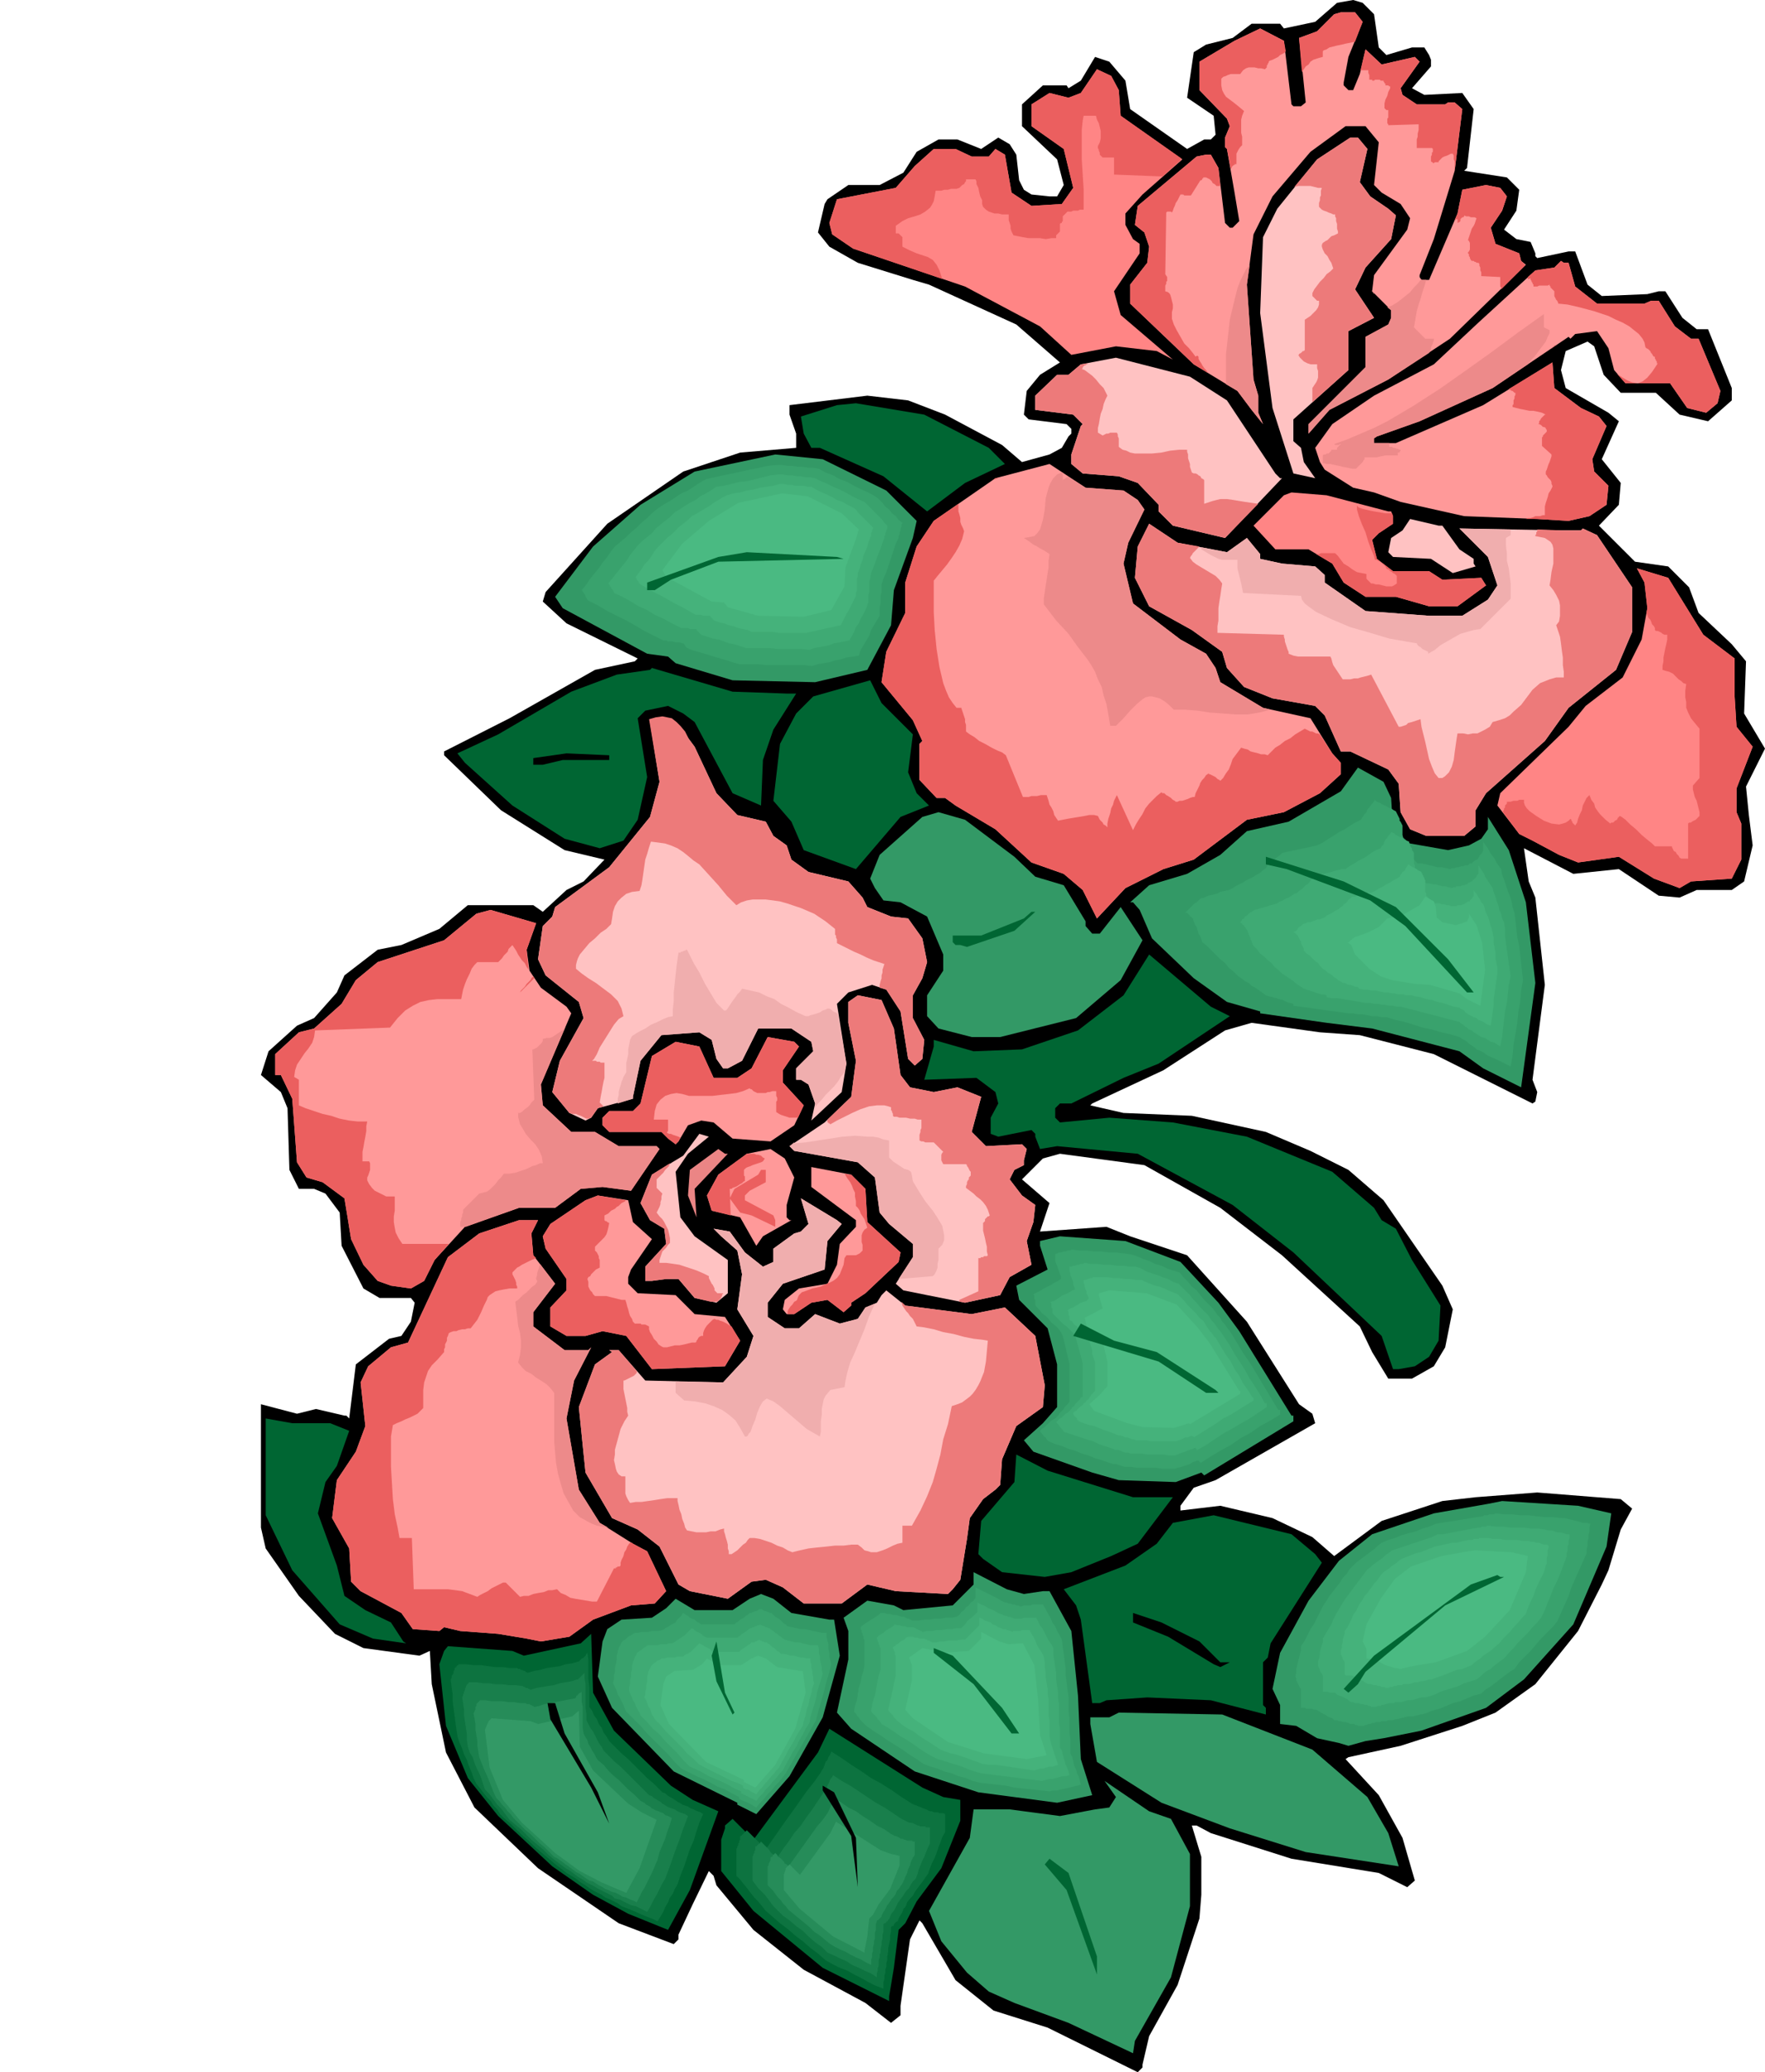 <svg xmlns="http://www.w3.org/2000/svg" width="6.197in" height="7.276in" fill-rule="evenodd" stroke-linecap="round" preserveAspectRatio="none" viewBox="0 0 1860 2184"><style>.brush1{fill:#000}.pen1{stroke:none}.brush2{fill:#f99}.brush3{fill:#ff8585}.brush4{fill:#ffc2c2}.brush5{fill:#063}.brush6{fill:#396}.brush7{fill:#39a26d}.brush8{fill:#3faa74}.brush9{fill:#45b27b}.brush10{fill:#4aba82}.brush12{fill:#eb5f5f}.brush13{fill:#0d7340}.brush14{fill:#197f4c}.brush15{fill:#268c59}.brush16{fill:#ed7a7a}.brush17{fill:#f0aeae}</style><path d="m1448 15 5 35 8 8 27-8h13l5 8 2 5v7l-20 23 13 7 40-2 12 17-7 62-3 3 45 7 13 13-3 22-13 20 13 10 15 3 5 12v3l2 2 33-7h7l13 35 15 12 48-2 12-3h7l18 28 15 12h12l25 62v13l-25 22-30-7-25-23h-37l-18-19-10-30-7-5-23 10-5 20 5 19 45 26 11 9-18 40 20 25-2 23-21 22 38 38 35 5 22 22 10 27 35 33 15 18-2 55 22 37-20 40 3 30 4 32-9 38-13 9h-37l-18 8-22-2-42-28-48 5-52-27 5 35 7 17 10 92-13 100 5 13-2 10-3 2-104-52-78-20-42-3-72-10-28 8-65 42-75 35-2 2 35 8 72 3 78 17 47 20 40 20 37 32 62 90 11 25-8 40-12 20-23 13h-25l-17-28-13-27-82-75-65-50-80-45-89-12-18 5-22 22 29 25-10 30 70-5 25 10 60 20 63 70 55 87 14 10 3 10-105 60-23 8-14 19v5l42-5 55 13 42 20 23 20 50-37 64-21 35-4 65-5 88 7 12 10-12 22-13 43-7 15-25 49-45 56-42 30-35 14-65 21-55 12-3 2 35 38 25 45 13 45-8 7-30-15-92-15-85-27-15-8h-5l10 33v40l-2 25-23 70-30 54-7 30v3l-5 5-95-47-57-18-40-32-35-60-3-3-10 20-10 70v10l-10 8-27-21-65-35-53-42-39-47-3-10-5-5-17 35-15 32v5l-5 5-58-22-85-58-67-64-30-58-15-72-2-35-11 5-59-8-30-15-38-40-35-50-5-22v-130l38 10 20-5 30 7h2l3 3 7-57 35-27 13-3 10-15 4-20-4-5h-33l-17-10-23-45-2-35-15-20-12-5h-16l-10-20-2-65-7-17-21-18 8-25 30-27 18-8 24-27 8-18 35-27 25-5 40-17 30-25h69l10 7 25-23 18-9 22-23-42-10-67-42-60-58v-4l69-35 90-51 42-9 3-3-75-37-25-23 3-10 65-72 80-55 60-20 59-5v-15l-7-20v-10l82-10 43 5 39 15 60 32 21 18 29-8 13-7 7-12 3-3v-5l-5-5-40-5-5-5 3-25 14-17 21-13-46-40-92-42-17-5-58-18-30-17-12-15 7-30 3-5 22-15h33l25-13 14-22 23-13h20l25 10 18-12 12 7 7 11 3 27 5 10 8 5 19 2h8l7-12-7-27-37-35v-23l22-20h25l2 3 13-8 15-25 15 5 17 20 5 30 60 42 18-10h7l5-5-2-20-28-19 7-48 13-8 28-7 20-15h30l4 5 33-7 23-20 17-3 10 3 12 12z" class="pen1 brush1"/><path d="m1436 23-15 37-5 27v3l5 5h5l7-17 6-26 17 16 35-8 5 5-20 28 2 7 15 10h30l3-2h7l8 7-8 65-22 72-15 38v2l2 3h8l30-70 5-25 25-5 15 3 7 9-5 15-12 18 5 17 25 10 2 8 5 4-80 78-65 43-62 32-22 25v-10l52-52 8-8v-32l24-13 3-7v-8l-20-20 2-17 35-48 3-12-10-15-20-12-8-8 5-45-14-17h-21l-37 27-40 47-20 40-7 53 7 100 5 17v18l5 12-12-15-15-20-46-28-67-64v-20l18-23 2-17-5-15-10-8 3-20 62-52 10-2h5l8 14 7 58 5 5h3l7-7-5-30-8-46-2-2v-10l5-12-3-8-29-30V65l37-22 27-13 25 13 8 67 2 2h8l5-4-7-68 19-7 18-18 7-2h15l8 10z" class="pen1 brush2"/><path d="m1179 95 2 27 65 46-42 37-18 20v12l8 15 7 5v10l-27 40 7 25 55 47-17-9-43-5-47 9-33-30-79-42-118-40-22-15-3-12 8-25 62-12 20-23 20-18h23l17 8h18l7-8 10 6 7 40 21 14 32-2 12-17-10-41-34-24v-23l19-12 20 5 13-5 17-25 15 7 8 15z" class="pen1 brush3"/><path d="m1441 157-8 35 11 15 19 13 8 7-5 25-27 30-11 23 20 30-27 14v41l-58 52v23l8 7 3 15 12 17-23-5-22-69-13-100 3-80 15-30 42-52 35-23h8l10 12z" class="pen1 brush4"/><path d="m1653 277 7 25 23 18h50l7-3h8l17 27 17 13h8l23 55-3 13-12 10-20-5-18-26h-47l-12-14-6-23-12-18-23 3-5 5-2-2-80 54-77 35-45 16-3 2v5h23l92-40 73-45 2 27 28 21 19 9 8 10-15 35 2 13 15 15-2 20-18 12-22 5-33-2-77-3-67-15-28-10-22-5-30-19-5-8-5-15 18-25 44-30 63-33 47-44 60-55 20-3 7-7 3 2h5z" class="pen1 brush2"/><path d="m1293 422 51 77 5 5h2l-60 63-55-13-15-15v-7l-22-23-20-7-38-3-12-10v-10l10-30 2-2-10-10-40-5v-15l23-22h12l13-11 37-7 78 20 39 25z" class="pen1 brush4"/><path d="m1042 472 17 17-42 20-40 30-46-37-67-30h-9l-8-15-3-18 38-12 20-2 72 12 68 35z" class="pen1 brush5"/><path d="m934 517 32 32-4 18-20 55-3 37-25 47-55 13-87-2-60-18-8-7-22-3-89-48-8-12 40-53 50-44 57-35 85-18 50 5 67 33z" class="pen1 brush6"/><path d="m922 523 4 3 4 4 3 4 4 3 3 4 4 3 3 4 4 3-1 2v2l-1 2v2l-1 2v2l-1 2v2l-3 6-2 6-2 6-2 6-2 6-2 6-3 7-2 6v8l-1 4v8l-1 4v9l-3 5-3 5-3 5-2 6-3 5-3 5-3 5-2 6-6 1-7 1-6 2-6 1-6 2-6 1-6 1-6 2-9-1h-39l-10-1h-19l-7-2-6-2-7-2-7-2-6-2-7-2-7-2-6-2-1-1h-1l-1-1-1-1v-1l-1-1-1-1h-1l-3-1h-4l-3-1h-5l-2-1h-3l-10-5-10-5-10-6-9-5-10-5-10-5-10-6-10-5-1-1-1-2-1-1v-1l-1-2-1-1-1-2-1-1 5-6 4-6 4-5 5-6 4-6 5-6 4-6 4-5 6-5 6-5 5-5 6-5 5-5 6-5 5-5 6-5 6-4 7-4 6-4 6-4 7-3 6-4 6-4 7-4 9-2 9-2 10-2 9-2 9-2 10-2 9-2 10-1h5l6 1h5l6 1h5l6 1h5l6 1 7 4 8 3 7 4 8 3 7 4 8 4 7 3 7 4z" class="pen1 brush7"/><path d="m911 529 3 3 3 3 3 3 3 3 3 3 3 3 3 4 3 3v3l-1 2v1l-1 2v2l-1 1v2l-2 5-2 6-2 5-2 5-2 6-2 5-2 5-1 6-1 3v11l-1 4v7l-1 3-2 5-2 4-3 5-2 5-3 4-2 5-2 4-3 5-5 1-5 1-6 1-5 2-5 1-5 1-6 1-5 2-8-1h-26l-8-1h-25l-6-2-6-2-6-1-5-2-6-2-6-1-6-2-6-2-1-1-1-1-1-1-1-1-1-1v-1h-7l-2-1h-7l-2-1-8-4-9-5-9-4-8-5-9-4-8-5-9-5-9-4v-1l-1-2-1-1-1-1v-1l-1-1-1-2-1-1 4-5 4-5 4-5 4-5 4-5 3-5 4-5 4-5 5-5 5-4 5-4 4-5 5-4 5-4 5-4 5-5 5-3 6-4 5-3 6-3 5-4 6-3 5-3 6-4 8-1 8-2 8-2 9-1 8-2 8-2 8-2 8-1h5l5 1h5l5 1h4l5 1h5l5 1 6 3 7 3 6 3 7 3 6 3 7 4 6 3 7 3z" class="pen1 brush8"/><path d="m899 535 3 2 2 3 3 3 2 2 3 3 3 3 2 2 3 3v1l-1 2v1l-1 2v3l-1 1v1l-2 5-1 4-2 5-2 4-1 5-2 5-1 4-2 5v3l-1 3v12l-1 3v3l-2 4-2 4-2 4-2 4-2 3-2 4-2 4-2 4-5 1-4 1-5 1-4 1-5 1-4 1-5 1-4 1h-29l-7-1h-22l-4-2-5-1-5-1-5-2-5-1-5-2-5-1-5-2h-1v-1h-1v-1l-1-1h-1v-1l-1-1h-7l-2-1h-6l-7-4-7-4-8-4-7-4-7-4-8-4-7-4-7-4-1-1-1-1v-1l-1-1-1-1v-1l-1-1v-1l3-4 3-4 3-5 4-4 3-4 3-5 3-4 4-4 4-4 4-4 4-3 4-4 4-4 4-3 5-4 4-4 4-2 5-3 5-3 5-3 4-3 5-3 5-3 4-2 7-2 7-1 7-2 7-1 7-2 7-1 7-1 7-2h4l4 1h4l4 1h9l4 1h4l5 3 6 3 5 2 6 3 5 3 6 2 5 3 6 3z" class="pen1 brush9"/><path d="m887 541 18 17-3 10-11 30-1 20-14 25-29 7-48-1-32-9-4-5-13-1-48-26-4-7 21-28 28-24 31-19 46-10 27 3 36 18z" class="pen1 brush10"/><path d="m1184 517 15 10 7 10-17 35-5 22 10 42 50 38 27 15 10 15 5 15 45 27 50 11 23 37 9 10v12l-22 20-38 20-39 8-56 42-32 10-40 20-30 32-15-30-20-17-34-12-38-35-42-25-11-8h-9l-18-19v-38l3-3-10-22-33-40 5-32 20-41v-32l12-38 18-27 65-45 57-15 38 25 40 3z" class="pen1 brush2"/><path d="M1463 539h3l2 5v8l-15 10-7 7 5 20 17 13h38l14 9 41-2 5 8-30 22h-30l-35-10h-32l-23-15-12-20-25-15h-35l-23-25 32-32 8-3 37 3 65 17z" class="pen1 brush3"/><path d="m1520 554 18 25 15 10v5l2 3-24 7-23-15-40-2-5-5 3-15 12-8 8-12 30 7h4z" class="pen1 brush4"/><path d="m1293 582 21-15 14 17v5l23 5 35 3 10 9v8l43 30 67 5h35l27-17 10-15-10-30-30-30 107 2h21l2-2 15 7 37 55v47l-17 40-50 40-25 35-62 55-11 18v17l-12 10h-40l-17-7-10-18-2-30-11-15-40-19h-10l-17-38-10-10-45-8-30-12-18-20-5-17-32-23-45-25-15-30 3-33 12-24 30 20 52 10z" class="pen1 brush4"/><path d="m889 589-132 3-50 19-17 11h-8v-8l75-27 30-5 95 5 7 2z" class="pen1 brush5"/><path d="m1795 669 33 25v40l2 32 17 21-17 44v25l5 12v38l-10 20-43 3-12 7-27-10-37-23-43 6-20-8-28-15-14-7-23-30 3-13 72-70 18-22 39-30 20-40 6-33-3-27-8-15 33 10 37 60z" class="pen1 brush3"/><path d="M829 731h10l-24 38-11 32-2 48-30-13-40-75-12-9-16-8-24 5-8 8 10 62-10 45-15 22-25 8-37-10-55-35-50-45-8-10 43-20 77-45 48-18 35-5 2-2 85 25 57 2z" class="pen1 brush5"/><path d="m962 774-5 40 9 22 13 13-30 12-47 55-55-20-13-30-19-22 7-60 17-32 18-18 60-17 12 24 33 33z" class="pen1 brush5"/><path d="m732 787 23 49 22 23 30 7 8 15 14 10 5 15 18 13 42 10 15 17 5 10 25 10 18 2 15 21 5 25-5 17-10 18v24l12 23-2 20-8 7-7-7-8-50-15-23-15-5-25 8-12 12 10 63-5 30-32 30 4-18-7-20-8-5h-5v-12l18-18-2-10-21-14h-35l-17 34-15 8h-5l-7-10-5-20-13-8-40 3-22 27-8 38v2l-37 10-7 10-6 3-17-8-18-22 8-33 25-45-5-17-35-28-8-17 5-35 10-10 3-10 57-42 43-53 10-37-10-63 12-4 18 7 17 23z" class="pen1 brush4"/><path d="M642 801h-49l-21 5h-10v-7l35-5 45 2v5z" class="pen1 brush1"/><path d="m1466 841 2 33 18 15 40 7 22-5 13-7 7-10v-13l22 35 18 55 10 85-15 110-40-20-25-18-92-24-48-6-70-10v-2l-35-10-35-25-44-42-13-30-7-8h-3l20-18 40-12 35-20 28-25 44-10 55-32 18-25 27 15 8 17z" class="pen1 brush6"/><path d="M1478 870v10l1 4v10l1 3 1 2 2 1 2 2 2 1 2 2 2 2 1 1 2 2h4l5 1 4 1 4 1 4 1h4l5 1 4 1 2-1h3l2-1h2l3-1h2l2-1h3l1-1 1-1h2l1-1 1-1 1-1 2-1h1l1-2 1-1v-1l1-1 1-1 1-1v-1l1-1v-10l2 3 3 4 2 4 2 3 3 4 2 4 2 3 3 4 1 6 2 5 2 6 2 6 2 5 2 6 1 6 2 6 1 8 1 9 1 9 2 9 1 9 1 9 1 9 1 9-2 11-1 12-2 11-1 11-2 12-2 11-1 12-2 11-4-2-4-2-4-2-4-2-5-2-4-2-4-3-4-2-3-1-2-2-3-2-3-2-2-2-3-2-2-1-3-2-10-3-9-2-10-3-10-2-9-3-10-3-9-2-10-3h-5l-5-1h-5l-5-1-5-1h-5l-5-1h-5l-7-1-7-1-8-1-7-1-7-1-7-1-8-1-7-1v-2l-4-1-3-1-4-2-4-1-3-1-4-1-4-1-3-1-4-3-3-2-4-3-4-2-3-3-4-2-4-3-3-2-5-5-5-4-4-5-5-4-5-5-4-4-5-5-5-4-1-3-1-3-2-3-1-4-1-3-2-3-1-3-1-3-1-1-1-1h-1v-1l-1-1-1-1-1-1h-2l2-2 2-2 2-2 2-2 2-2 2-1 2-2 2-2 4-1 4-2 5-1 4-1 4-2 4-1 5-1 4-2 3-2 4-2 4-2 3-2 4-2 4-2 3-2 4-2 3-3 3-2 2-3 3-2 3-3 3-3 3-2 3-3 4-1 5-1 5-1 4-1 5-1 5-1 4-1 5-1 6-3 6-4 5-3 6-4 6-3 6-4 5-3 6-3 2-3 2-3 2-2 1-3 2-2 2-3 2-2 2-3 2 2 3 1 3 2 3 1 3 2 3 1 3 2 2 1 1 2 1 2 1 2 1 2v2l1 1 1 2 1 2z" class="pen1 brush7"/><path d="M1490 899v11l1 2v9l2 1 1 1 2 1 1 2 1 1 2 1 1 1 2 2h3l4 1h3l3 1 4 1h3l3 1 4 1 2-1h2l1-1h4l2-1h2l2-1h1l1-1 1-1h1l1-1h1l1-1 1-1 1-1 1-1 1-1v-1l1-1 1-1v-9l2 3 2 3 2 3 1 3 2 3 2 3 2 3 2 3 1 4 2 5 1 4 2 5 1 5 2 4 1 5 2 4 1 7v7l1 8 1 7 1 7 1 7 1 7 1 7-2 9-1 10-1 9-2 9-1 9-1 9-1 9-2 10-3-2-3-2-4-1-3-2-3-2-4-1-3-2-3-2-2-1-2-2-3-1-2-2-2-1-2-2-2-1-2-2-8-2-8-2-7-2-8-2-8-2-7-2-8-2-8-2h-4l-4-1h-4l-4-1h-4l-4-1h-4l-4-1h-5l-6-1-6-1-6-1-6-1-6-1h-6l-5-1v-2l-3-1h-3l-3-1-3-1-3-1-3-1-3-1-3-1-3-2-3-2-3-2-2-2-3-2-3-2-3-2-3-2-4-4-4-3-3-4-4-3-4-4-4-3-3-4-4-4-1-2-1-3-1-2-1-3-1-2-1-3-1-2-2-3-1-1v-1h-1l-1-1v-1h-1l-1-1h-1l2-1 1-2 2-1 1-2 2-1 2-2 1-1 2-1 3-2 4-1 3-1 4-1 3-1 3-1 4-1 3-1 3-2 3-1 3-2 3-1 3-2 3-2 3-1 2-2 3-2 2-2 2-2 3-2 2-3 2-2 2-2 3-2 3-1h4l4-1 4-1 3-1 4-1 4-1h4l4-3 5-3 5-3 4-2 5-3 4-3 5-3 5-2 1-2 2-2 1-3 1-2 2-2 1-2 2-2 1-2 3 1 2 2 2 1 2 1 3 1 2 2 2 1 3 1v2l1 1v1l1 2 1 1v2l1 1 1 2z" class="pen1 brush8"/><path d="M1502 928v12l1 2v2l1 1 1 1 1 1 1 1 1 1 1 1 1 1 1 1h6l2 1h3l2 1h3l2 1h6l1-1h4l2-1h1l1-1h1v-1h1l1-1h2v-1l1-1 1-1 1-1v-1h1v-7l1 2 2 2 1 2 2 3 1 2 1 2 2 2 1 2 1 4 1 3 2 4 1 3 1 4 1 3 1 3 1 4 1 5v6l1 5 1 5v6l1 5 1 5v6l-1 7-1 7-1 7-1 6v7l-1 7-1 7-1 7-3-1-2-1-3-2-2-1-3-1-2-2-3-1-2-1-2-1-2-1-1-1-2-1-1-2-2-1-2-1-1-1-6-1-6-2-6-2-5-1-6-2-6-1-6-2-6-1-3-1h-6l-3-1h-6l-3-1h-3l-4-1h-4l-5-1-4-1h-5l-4-1h-4l-5-1v-1l-2-1h-2l-2-1-3-1h-2l-2-1-2-1h-2l-3-2-2-1-2-2-2-1-2-2-3-2-2-1-2-2-3-2-3-3-2-3-3-2-3-3-3-3-3-2-3-3v-2l-1-2-1-2-1-2v-2l-1-1-1-2-1-2v-1h-1v-1h-1v-1h-1v-1h-2l1-1 2-1 1-1 1-2 1-1 2-1 1-1 1-1 3-1 2-1h3l2-1 3-1 2-1h3l2-1 3-1 2-2 2-1 2-1 2-1 3-2 2-1 2-1 2-2 2-1 1-2 2-1 2-2 1-2 2-1 2-2h3l2-1 3-1h3l3-1 3-1h3l2-1 4-2 3-2 4-2 3-2 4-2 3-2 4-2 3-2 1-2 1-1 1-2 2-1 1-2 1-2 1-1 1-2 2 1 1 1 2 1 2 1 2 1 1 1 2 1 2 1v1l1 1v1l1 1v1l1 1v1l1 2z" class="pen1 brush9"/><path d="m1513 956 1 11 6 5 14 3 7-2 5-2 2-4v-4l8 12 6 19 3 28-5 38-14-7-8-6-31-9-16-1-24-4-12-4-12-8-15-15-4-10-3-2h-1l7-6 14-5 12-6 9-9 15-3 19-11 6-9 9 5 2 6z" class="pen1 brush10"/><path d="m1069 903 22 21 30 9 23 38v5l7 8h8l22-28 23 35-23 42-47 40-80 20h-30l-35-9-12-13v-22l17-26v-17l-17-40-28-15-18-2-9-13-5-10 10-25 45-40 17-5 28 8 52 39z" class="pen1 brush6"/><path d="m1471 956 55 55 27 35h-7l-65-70-37-27-88-33-22-5v-8l82 26 55 27z" class="pen1 brush5"/><path d="m555 1001 3 22 12 18 27 20 5 7-32 75 2 22 30 28h25l25 15h40l3 3-30 44-30-4-23 2-27 20h-38l-57 20-32 35-11 22-14 8-21-3-14-5-15-17-13-27-7-43-23-17-17-5-10-16-5-67-12-25h-6v-22l25-23 16-4 29-26 15-25 23-19 70-23 34-28 15-4 48 14-10 28z" class="pen1 brush2"/><path d="m1069 981-50 17-7-2h-5l-3-3v-7h30l45-18 8-7h4l-22 20zm227 90-75 50-37 15-55 27h-12l-5 5v10l5 5 52-5 67 5 78 15 90 37 44 38 8 13 15 9 17 33 30 48-2 37-10 17-15 10-17 3h-6l-12-35-93-88-64-50-100-54-85-8-18 3-5-13v-3l-4-4-35 7-8-3v-17l8-15-3-12-20-15-55 2 10-35v-7l42 12 51-2 59-20 48-37 27-43 65 55 20 10z" class="pen1 brush5"/><path d="m942 1084 7 49 10 13 25 5 25-5 25 10-10 37 15 15 38-2 5 5-3 12v5l-10 5-5 10 13 17 14 10-2 18-7 20 5 25-23 13-10 19-37 8-65-13-8-7 18-28v-14l-25-21-10-12-5-37-18-16-67-12-5-5 37-25 28-27 5-38-8-40v-22l10-7 25 5 13 30z" class="pen1 brush4"/><path d="m842 1103-17 25v13l22 24-10 21-25 17-40-3-20-17-13-2-14 5-10 17-3 3-8-6-7-7h-55l-7-7v-8l7-7h25l8-8 12-50 25-15 25 5 15 33h25l15-10 17-33 28 5 5 5z" class="pen1 brush2"/><path d="m725 1216-13 19 5 48 15 20 35 25v35l-12 10-23-5-17-20h-13l-15 2h-7v-15l22-24-2-16-15-9-10-18 12-30 33-20 17-23 10 3-22 18z" class="pen1 brush4"/><path d="m767 1216-35 37 2 30-9-23 2-27 30-22 7 5h3z" class="pen1" style="fill:#eb8585"/><path d="m837 1241-8 29v13l3 3h2l-30 17-7 10-17-30-30-7-5-16 12-22 30-22 25-5 15 10 10 20zm75 12 2 35 35 32-2 10-35 33-15 10v3l-8 7-17-13-17 3-18 12h-8l-4-5 2-10 15-12 30-5 10-20 3-22 17-18v-7l-47-35v-21l42 8 15 15z" class="pen1 brush2"/><path d="m807 1246-17 9-5 5v5l30 16 2 5v7l-25-12-12-3-11-15 5-10 25-15 3-5h5v13z" class="pen1 brush12"/><path d="m667 1288 20 18-22 32-3 8v7l10 10 40 2 20 20 32 3 16 25-16 27-77 3-27-35-25-5-18 5h-20l-17-10v-20l17-18v-12l-22-32-3-13 8-13 37-25 13-5 32 5 5 23z" class="pen1 brush2"/><path d="m887 1290-15 18-3 30-44 15-16 20v15l18 12h15l17-15 26 10 19-5 8-12 12-5 5-8 5-5 20 16 70 9 35-7 32 30 10 52-2 23-28 20-15 35-2 27-5 5-13 10-14 20-3 22-7 43-8 10-5 5-55-3-30-7-27 20h-40l-22-17-18-8-15 2-25 18-40-8-12-7-20-40-23-18-27-12-28-48-7-69 17-45 18-13-3-2h10l28 32 82 2 25-27 7-22-17-28 5-37-5-25-17-15-8-8 17 3 16 22 19 15 11-5v-14l22-16 7-2 8-8-8-27 38 23 5 4z" class="pen1 brush4"/><path d="m560 1300 2 23 23 30-23 30v15l33 25h25l3-3-18 35-8 40 13 75 22 35 35 22 15 8 20 42-12 13-25 2-40 15-25 18-30 5-15-3-30-5-40-3-17-4-5 4-28-2-12-17-43-23-10-10-2-35-18-32 5-40 20-30 10-27-5-46 8-17 24-20 18-5 42-90 33-25 42-14h20l-7 14z" class="pen1 brush2"/><path d="m1244 1330 40 43 22 30 55 89h2v6l-94 57-3-3-27 10-60-2-28-8-62-22-10-12 20-18 15-17v-45l-10-38-30-30-3-15 33-17-8-25v-5l21-5 69 5 58 22z" class="pen1 brush6"/><path d="m1243 1341 4 5 5 5 4 5 5 4 4 5 4 5 5 5 4 4 3 4 2 3 3 3 2 4 3 3 2 3 3 4 2 3 6 10 6 10 7 10 6 10 6 10 6 10 6 10 6 10h2v5l-10 6-11 6-10 7-11 6-10 7-11 6-10 6-11 7v-1h-1v-1h-1v-1l-3 1-3 1-3 2-3 1-3 1-3 1-4 1-3 1h-13l-7-1h-20l-6-1h-7l-3-1-3-1-3-1h-3l-3-1-3-1-3-1-3-1-7-2-7-3-7-2-7-3-7-2-7-3-7-2-7-3-1-1-1-1-1-2-2-1-1-2-1-1-1-1-1-2 2-2 3-2 2-2 2-2 2-2 3-2 2-1 2-2 2-2 1-2 2-2 2-2 1-2 2-2 2-2 1-2v-40l-1-4-1-4-1-4-1-5-1-4-1-4-1-4-2-4-3-4-3-3-4-3-3-4-3-3-4-3-3-4-3-3-1-2v-5l-1-1v-4l-1-1 4-2 4-2 3-2 4-2 4-2 3-2 4-2 3-2v-3l-1-2-1-3-1-3-1-3-1-2-1-3v-7l2-1 2-1h2l3-1h2l2-1h2l3-1 7 1h8l8 1h8l7 1h8l8 1 8 1 6 2 7 3 6 2 6 3 7 2 6 3 6 2 7 2z" class="pen1 brush7"/><path d="m1242 1353 4 4 4 4 4 4 3 4 4 4 4 5 4 4 4 4 2 3 2 3 3 3 2 3 2 3 2 2 2 3 2 3 6 9 5 9 6 9 5 8 5 9 6 9 5 8 5 9h2v4l-9 6-9 6-9 5-10 6-9 5-9 6-9 6-9 5h-1v-1h-1v-1h-1l-2 1-3 1-3 1-2 1-3 1-3 1-2 1-3 1h-6l-6-1h-17l-6-1h-12l-2-1h-3l-3-1-2-1-3-1h-3l-2-1-3-1-6-2-6-2-6-3-7-2-6-2-6-2-6-2-6-2-1-2-1-1-1-1-1-1-1-2-1-1-1-1-1-1 2-2 2-2 2-1 2-2 2-2 2-1 2-2 2-2 1-2 2-1 1-2 2-2 1-1 2-2 1-2 2-1v-35l-1-4-1-4-1-3-1-4-1-4-1-3-1-4-1-4-3-3-3-3-3-3-3-2-3-3-3-3-3-3-3-3v-5l-1-1v-4l-1-2 4-1 3-2 3-2 3-2 3-1 4-2 3-2 3-1-1-3-1-2v-3l-1-2-1-3-1-2v-2l-1-3v-4h2l2-1h2l2-1h2l2-1h2l2-1 6 1h7l7 1h7l7 1h7l6 1h7l6 2 5 3 6 2 6 2 5 2 6 2 5 3 6 2z" class="pen1 brush8"/><path d="m1241 1364 3 3 4 4 3 4 3 3 4 4 3 3 3 4 4 3 2 3 1 2 2 3 2 3 2 2 2 3 2 2 2 3 4 7 5 8 5 7 4 8 5 7 4 8 5 7 5 8h1v3l-8 5-8 5-8 5-8 4-7 5-8 5-8 5-8 5v-1h-1l-1-1-2 1-3 1h-2l-2 1-2 1-3 1-2 1h-27l-5-1h-11l-2-1h-2l-2-1-3-1h-2l-2-1-3-1h-2l-5-2-5-2-6-2-5-2-5-2-5-1-6-2-5-2-1-1-1-1v-1l-1-1-1-1-1-1-1-2v-1l1-1 2-1 2-2 1-1 2-2 2-1 1-2 2-1 1-2 2-1 1-2 1-1 1-2 1-1 2-2 1-1v-30l-1-3-1-3-1-3v-4l-1-3-1-3-1-3-1-3-2-3-3-2-2-3-3-2-2-3-3-2-2-3-3-2v-4l-1-1v-4l-1-1 3-2 3-1 3-2 2-1 3-2 3-1 3-1 2-2v-2l-1-2-1-2v-2l-1-2-1-3v-2l-1-2v-3h2l2-1h1l2-1h2l1-1h15l6 1h6l6 1h6l6 1h6l4 2 5 2 5 2 5 1 5 2 4 2 5 2 5 2z" class="pen1 brush9"/><path d="m1240 1375 22 24 13 17 31 50h1v3l-53 32-1-1-16 5-33-1-16-4-35-13-5-7 11-10 8-9v-26l-5-21-17-17-2-8 19-10-4-14v-2l11-3 39 3 32 12z" class="pen1 brush10"/><path d="m1219 1425 62 40 3 3h-13l-50-33-90-27 8-13 35 18 45 12zm-871 75 20 8-13 37-12 17-8 33 20 55 8 32 22 15 27 13 13 20 3 2-35-5-35-15-50-57-28-58v-102l28 5h40zm846 78h42l-37 49-28 13-42 17-28 5-45-5-20-14-5-5 3-35 35-41 2-29 33 17 90 28z" class="pen1 brush5"/><path d="m1698 1595-5 35-35 82-52 58-40 30-68 24-40 8-19 3-18 5-10-3-23-5-22-13-17-2v-20l-8-17 8-38 30-55 32-42 35-28 65-22 57-10 15-3 80 5 35 8z" class="pen1 brush6"/><path d="m1676 1606-1 4v4l-1 4v3l-1 4v4l-1 4v4l-4 9-4 9-4 9-4 9-3 9-4 9-4 9-4 9-5 6-6 6-6 6-6 7-5 6-6 6-6 6-5 7-5 3-4 3-4 3-5 4-4 3-4 3-5 3-4 4-8 2-7 3-7 3-8 2-7 3-7 3-8 2-7 3-5 1-4 1-4 1h-5l-4 1-4 1-5 1-4 1h-4l-2 1h-5l-2 1h-4l-2 1h-2l-2 1h-2l-2 1h-1l-2 1h-6l-1-1h-2l-1-1h-4l-2-1-3-1h-2l-3-1h-2l-2-1h-3l-2-2-3-1-2-1-3-2-2-1-2-1-3-2-2-1h-2l-2-1h-6l-2-1h-4v-20l-1-1-1-2-1-2-1-2-1-2v-2l-1-2 1-4v-4l1-4 1-4 1-4 1-4 1-4v-4l4-6 3-6 3-6 4-6 3-6 3-6 3-6 4-6 3-5 4-5 3-4 4-5 3-5 4-4 3-5 4-4 3-3 4-3 4-3 4-3 4-3 4-3 3-3 4-3 7-3 7-2 7-3 7-2 8-2 7-3 7-2 7-3 6-1 6-1 7-1 6-1 6-1 6-1 6-1 7-1 1-1h4l1-1h5l2-1 9 1h8l9 1h9l8 1 9 1h9l9 1h3l4 1 4 1 4 1 4 1 3 1h4l4 1z" class="pen1 brush7"/><path d="M1654 1617v4l-1 3v3l-1 3v4l-1 3v3l-1 3-3 8-3 8-3 7-4 8-3 8-3 7-3 8-4 8-4 5-5 5-5 6-5 5-5 5-5 6-5 5-4 5-4 3-4 3-4 3-3 3-4 2-4 3-3 3-4 3-6 2-7 2-6 3-6 2-7 2-6 2-6 3-6 2-4 1h-4l-4 1-3 1-4 1h-4l-3 1-4 1h-6l-1 1h-6l-2 1h-1l-2 1h-2l-1 1h-3l-2 1h-5l-1-1h-2l-1-1h-2l-3-1h-2l-2-1h-4l-2-1h-2l-2-1-2-2-2-1-2-1-2-1-3-1-2-1-2-2h-6l-2-1h-5v-17l-1-2-1-1-1-2v-1l-1-2-1-2v-5l1-3 1-4v-3l1-4 1-3 1-3v-4l3-5 3-5 3-5 2-5 3-6 3-5 3-5 3-5 3-4 3-4 3-4 3-4 3-4 3-4 3-4 3-4 3-2 3-3 3-2 4-3 3-2 3-3 3-2 4-3 6-2 6-2 6-2 6-2 6-2 6-2 6-2 6-3h5l6-1 5-1 5-1 6-1 5-1 5-1 6-1h2l2-1h4l1-1h2l7 1h8l7 1h15l7 1h8l7 1 3 1h4l3 1 3 1h3l4 1 3 1h3z" class="pen1 brush8"/><path d="M1632 1629v2l-1 3v5l-1 3v6l-1 2-2 7-3 6-3 6-3 7-2 6-3 6-3 7-2 6-4 4-4 5-4 4-4 5-4 4-4 4-4 5-5 4-3 3-3 2-3 2-3 2-3 3-3 2-3 2-3 3-5 2-5 2-6 1-5 2-5 2-5 2-6 2-5 2h-3l-3 1-3 1h-3l-3 1h-3l-3 1-3 1h-6l-2 1h-4l-2 1h-2l-2 1h-2l-2 1h-3l-1-1h-3l-2-1h-2l-2-1h-3l-2-1h-3l-2-1-2-1-1-1-2-1-2-1-2-1-1-1-2-1h-1l-2-1h-6l-2-1v-13l-1-2-1-1v-1l-1-2v-1l-1-1v-5l1-2v-3l1-3v-3l1-3 1-3v-3l3-4 2-4 2-4 2-5 3-4 2-4 2-4 3-4 2-4 3-3 2-3 3-4 2-3 3-3 2-3 3-4 2-2 3-2 3-2 2-2 3-2 3-2 2-2 3-2 5-2 5-2 5-2 5-1 5-2 5-2 5-2 5-1 4-1 5-1 4-1h5l4-1 4-1 5-1h4l1-1h5l1-1h9l6 1h6l6 1h12l7 1h6l2 1h3l3 1h3l2 1 3 1h3l2 1z" class="pen1 brush9"/><path d="m1610 1640-2 17-17 40-26 28-19 15-33 12-19 3-10 2-8 2-6-1-10-3-11-6-9-1v-10l-4-8 4-18 15-27 15-21 17-13 32-11 28-5 8-1 38 2 17 4z" class="pen1 brush10"/><path d="m1386 1638 7 9-54 85-3 15-5 5v45l3 3v7l-58-15-67-3-43 3-7 3h-8l-12-88-5-15-13-17 65-25 33-23 17-22 43-8 82 20 25 21z" class="pen1 brush5"/><path d="m1079 1680 20-3h7l23 42 7 68 3 67 12 38-37 8-83-11-67-22-67-45-15-17 12-56v-30l-5-14 25-18 28 5 10 5 52-5 22-22v-13l35 18 18 5z" class="pen1 brush6"/><path d="M1075 1693h2l2-1h7l2-1h11l3 5 2 4 3 5 2 5 3 4 2 5 3 5 2 4 1 8 1 7 1 8 1 7v8l1 7 1 8 1 7v15l1 8v15l1 7v15l2 4 1 4 1 5 2 4 1 4 2 4 1 4 1 4-4 1-4 1-4 1-4 1-5 1-4 1h-4l-4 1-9-1-9-1-10-1-9-1-9-2-9-1-9-1-9-1-8-2-7-3-8-2-7-3-8-2-7-3-7-2-8-3-7-5-8-5-7-5-8-5-8-5-7-5-8-5-7-5-2-2-1-1-2-2-2-2-1-2-2-2-1-2-2-2 1-6 2-6 1-6 1-7 2-6 1-6 2-6 1-6v-27l-1-1v-2l-1-2v-1l-1-2v-2l-1-1v-2l2-2 3-2 3-2 3-2 2-1 3-2 3-2 2-2h4l3 1h3l3 1h3l3 1 3 1h3l1 1h1l1 1h2l1 1h1l1 1h7l6-1h5l6-1h6l6-1h6l5-1 3-2 2-3 3-2 2-3 3-2 2-3 3-2 2-3v-11l4 2 4 2 4 2 4 2 4 2 4 2 3 2 4 2h2l2 1h2l2 1h2l2 1h2l2 1z" class="pen1 brush7"/><path d="M1071 1706h6l2-1h13l2 4 2 4 3 4 2 4 2 4 2 4 3 4 2 4v7l1 6 1 7 1 6v7l1 7 1 6v7l1 6v20l1 6v20l2 3 1 4 1 4 1 3 1 4 2 4 1 3 1 4-4 1h-3l-4 1-3 1-4 1h-4l-3 1-4 1-8-1-8-1-8-1-8-1-8-1-8-1-8-1-8-1-7-2-6-2-7-3-6-2-7-2-6-2-7-2-6-3-7-4-6-4-7-5-6-4-7-4-7-5-6-4-7-4-1-2-2-2-1-1-1-2-2-2-1-1-2-2-1-2 1-5 1-5 2-6 1-5 1-6 1-5 1-5 2-6v-23l-1-1v-2l-1-1v-2l-1-1v-1l-1-2v-1l2-2 3-2 2-1 2-2 3-2 2-1 3-2 2-2 3 1h2l3 1h3l2 1h6l3 1 1 1h1l1 1h1l1 1h1l1 1 5-1h5l5-1h5l6-1h5l5-1h5l2-2 2-2 2-3 2-2 3-2 2-2 2-2 2-2v-10l4 2 3 1 3 2 4 2 3 1 3 2 4 2 3 1 2 1h2l1 1h2l2 1h1l2 1h2z" class="pen1 brush8"/><path d="m1067 1720 1-1h7l2-1h8l2 4 2 3 2 4 1 3 2 4 2 3 2 3 2 4 1 6v5l1 6v5l1 6 1 6v5l1 6v17l1 5v17l1 5 1 4 1 3 1 3 1 3 1 3 1 3 1 3 1 3-3 1-3 1h-3l-4 1-3 1h-3l-3 1-3 1-7-1-7-1-7-1-6-1-7-1-7-1h-7l-7-1-5-2-6-2-5-2-6-2-6-2-5-1-6-2-5-2-6-4-6-4-5-3-6-4-5-4-6-3-6-4-5-4-1-1-2-2-1-1-1-2-1-1-2-2-1-1-1-2 1-4 1-5 1-4 1-5 1-4 1-5 1-5 1-4v-21l-1-1v-3l-1-1v-1l-1-2v-1l2-1 2-2 2-1 2-2 2-1 2-1 2-2 2-1h5l2 1h3l2 1h5l2 1h1v1h2l1 1h1l1 1h5l4-1h4l5-1h8l5-1h4l2-2 2-2 2-2 2-2 1-1 2-2 2-2 2-2v-8l3 1 3 2 3 1 3 1 2 2 3 1 3 2 3 1 2 1h3l1 1h1l2 1h1l2 1z" class="pen1 brush9"/><path d="m1063 1733 11-1h4l12 23 4 37 2 37 7 21-21 4-45-6-38-12-37-25-8-9 7-31v-16l-3-8 14-10 15 3 6 2 28-2 13-13v-7l19 10 10 3z" class="pen1 brush10"/><path d="m1585 1662-62 30-84 70-8 13-10 9-5-4 32-35 102-75 28-10 3 2h4z" class="pen1 brush5"/><path d="m834 1700 40 7h5l6 38-18 65-35 62-35 40-20-10v-2l-67-33-65-67-15-33 5-37 5-13 15-10 32-2 15-10 10-10 20 12h40l18-12 12-5 13 5 19 15z" class="pen1 brush6"/><path d="m830 1714 5 1 4 1 5 1h4l5 1 4 1 5 1 4 1h5v4l1 4 1 4v5l1 4v4l1 4 1 4-2 8-2 7-2 7-2 8-2 7-2 7-2 7-2 8-4 7-4 7-4 7-4 7-4 7-4 7-4 7-4 7-3 4-4 5-4 4-4 5-4 4-4 5-4 4-4 5-2-1-3-2-2-1-2-1-2-1-3-1-2-1-2-1v-2l-8-4-7-4-8-3-7-4-8-4-7-3-8-4-8-4-7-7-7-8-7-7-8-8-7-7-7-8-8-8-7-7-2-4-1-3-2-4-2-4-2-3-1-4-2-4-2-4 1-4v-4l1-4v-4l1-4 1-5v-4l1-4v-1l1-2v-1l1-2 1-1v-1l1-2 1-1 1-1 2-1 2-2 1-1 2-1 2-1 1-1 2-1h3l4-1h7l4-1h7l4-1 2-1 1-1 2-1 2-1 1-1 2-1 2-1 2-1 1-2 1-1 1-1 1-1 1-1 1-1 1-2 1-1 3 2 2 1 2 2 2 1 3 1 2 2 2 1 3 2h35l2-2 2-1 2-2 2-1 2-1 2-2 2-1 2-2h2l1-1h1l2-1h1l2-1 1-1h3l1 1 2 1h1l2 1h1l1 1h2l2 2 2 2 2 1 3 2 2 2 2 2 2 1 2 2z" class="pen1 brush7"/><path d="m827 1728 3 1 4 1 4 1h4l4 1 4 1 4 1h8l1 4v4l1 4v3l1 4 1 4v3l1 4-2 7-2 6-2 7-1 6-2 7-2 6-2 7-1 6-4 6-3 6-4 7-3 6-4 6-3 6-4 7-3 6-4 4-3 4-4 4-3 4-4 4-3 4-4 4-3 4-2-1-2-1-2-1-2-1-2-1-2-1-2-1-2-1v-2l-7-3-7-4-6-3-7-3-7-3-7-4-6-3-7-3-7-7-6-7-6-6-7-7-6-7-7-6-6-7-7-7-1-3-2-3-2-4-1-3-2-3-1-3-2-4-1-3v-4l1-3v-4l1-4v-4l1-3v-4l1-4v-1l1-1v-1l1-2v-1l1-1 1-2v-1l2-1 1-1 2-1 1-1 1-1 2-1 1-1 2-1h10l3-1h6l3-1h4l1-1 2-1 1-1 2-1 1-1 2-1 1-1 2-1 1-1 1-1 1-1 1-1 1-1 1-1 1-1 1-1 2 1 2 2 2 1 2 1 2 1 2 2 2 1 2 1h32l1-1 2-1 2-2 2-1 1-1 2-1 2-2 2-1h1l1-1h1l2-1h1l1-1h2l1-1 1 1h1l2 1h1l1 1h1l2 1h1l2 2 2 1 2 2 2 1 2 2 2 1 2 2 2 1z" class="pen1 brush8"/><path d="M823 1743h3l4 1 3 1h4l3 1 4 1h3l3 1h4v3l1 3v4l1 3v3l1 3v4l1 3-2 5-1 6-2 6-1 6-2 5-1 6-2 6-1 5-4 6-3 5-3 6-3 5-3 5-3 6-3 5-3 6-3 3-3 4-3 3-3 4-3 3-3 4-3 3-3 4-2-1-2-1-2-1-1-1-2-1h-2l-2-1-1-1v-2l-6-3-6-2-6-3-6-3-6-3-6-3-6-3-5-3-6-6-6-5-5-6-6-6-6-6-6-6-5-6-6-6-1-2-2-3-1-3-1-3-2-3-1-3-1-3-2-3 1-3v-3l1-3v-4l1-3v-6l1-3v-2l1-1v-1l1-1v-1l1-1v-1l1-1 1-1 1-1 2-1 1-1 1-1h1l2-1 1-1h3l3-1h8l3-1h6l1-1 1-1 2-1h1l1-1 2-1 1-1 1-1 1-1 1-1 1-1 1-1 1-1 1-1 1-1 2 1 2 1 1 1 2 1 2 1 2 1 1 1 2 2h28l2-2 1-1 2-1 1-1 2-1 1-1 2-1 1-1 1-1h3l1-1h1l1-1h1l1-1 1 1h1l1 1h1l2 1h2l1 1 2 1 1 1 2 2 2 1 1 1 2 2 2 1 2 2z" class="pen1 brush9"/><path d="m819 1757 24 4h3l3 23-11 38-21 38-21 24-12-6v-2l-40-19-39-40-9-20 3-22 3-8 9-6 19-1 10-6 5-6 13 7h23l11-7 7-3 8 3 12 9z" class="pen1 brush10"/><path d="m1264 1730 22 22h10l-10 5-7-3-48-29-37-15v-10l30 10 40 20z" class="pen1 brush1"/><path d="m647 1824 60 58 23 15 27 12-30 83-23 42-42-17-37-20-43-30-57-53-32-40-23-55-7-65 5-14 4-5 68 5 12 5 60-13 11-10 2 62 22 40z" class="pen1 brush5"/><path d="m642 1835 6 6 7 7 7 6 7 7 6 6 7 7 7 6 7 7 2 2 3 1 2 2 3 2 2 1 3 2 3 2 2 1 3 2 3 1 3 1 3 2 3 1 4 2 3 1 3 2-4 9-3 9-3 10-4 9-3 9-3 9-4 10-3 9-3 5-2 5-3 4-2 5-3 5-2 5-3 5-3 5-4-2-5-2-5-2-5-2-4-2-5-2-5-2-5-2-4-3-4-2-4-2-5-2-4-3-4-2-4-2-5-3-4-3-5-3-5-4-5-3-5-3-5-4-4-3-5-4-7-6-6-5-7-6-6-6-7-6-6-6-6-6-7-6-4-4-3-5-4-4-3-5-4-4-4-5-3-4-4-5-3-6-2-6-3-7-2-6-3-6-2-6-3-7-2-6-1-7-1-7-1-8-1-7-1-8v-7l-1-7-1-8v-1l1-2v-2l1-1 1-2v-2l1-1v-2h1v-1h1v-1l1-1h1v-1h8l8 1h8l7 1 8 1h8l7 1h8l1 1h2l1 1h1l2 1h1l1 1 2 1 7-2 6-1 7-2 7-1 7-1 6-2 7-1 7-2 1-1 1-1 1-1 2-1 1-1 1-1 1-2 1-1 1 7v21l1 8v21l3 4 2 5 3 4 2 5 3 4 2 5 3 4 3 5z" class="pen1 brush13"/><path d="m636 1845 6 6 6 6 6 5 6 6 6 6 6 6 6 6 6 6 3 1 2 2 2 1 3 2 2 1 2 2 2 1 3 2 2 1 3 1 3 1 3 2 2 1 3 1 3 1 3 2-3 8-3 8-3 9-3 8-3 8-3 9-3 8-3 8-3 5-2 4-2 4-2 4-3 5-2 4-2 4-3 5-4-2-4-2-4-2-5-1-4-2-4-2-4-2-5-1-3-3-4-2-4-2-4-2-4-2-3-2-4-2-4-2-4-3-5-3-4-3-4-3-5-3-4-3-4-3-4-3-6-5-6-6-6-5-6-5-5-5-6-6-6-5-6-5-3-4-3-4-3-4-4-4-3-4-3-4-3-4-4-4-2-6-2-6-2-5-3-6-2-5-2-6-3-5-2-6-1-7v-6l-1-7-1-6-1-7v-6l-1-7-1-6 1-2v-1l1-2v-1l1-2v-1l1-2v-1l1-1v-1h1v-1h1v-1h8l7 1h6l7 1h7l7 1h7l7 1h1l1 1h1l1 1h2l1 1h1l1 1 6-2 6-1 6-1 7-1 6-2 6-1 6-1 6-2h1l1-1 1-1 1-1 1-1 1-1 1-1 1-1v6l1 6v25l1 7v6l2 4 2 4 3 4 2 4 2 4 2 4 3 4 2 4z" class="pen1 brush14"/><path d="m630 1855 6 5 5 6 5 5 6 5 5 5 5 5 6 5 5 5 2 2 2 1 2 1 2 2 2 1 2 1 2 2 2 1 2 1 3 1 2 1 3 1 2 2 3 1 2 1 2 1-2 7-3 8-2 7-3 7-3 7-2 8-3 7-3 7-2 4-2 4-2 4-2 4-2 3-2 4-2 4-2 4-4-2-3-1-4-2-4-1-3-2-4-2-4-1-4-2-3-1-3-2-4-2-3-2-3-2-4-1-3-2-3-2-4-3-4-2-4-3-4-3-3-2-4-3-4-3-4-2-5-5-5-5-5-4-5-5-5-5-5-4-5-5-5-5-3-3-3-4-3-3-3-4-3-3-3-4-3-3-2-4-2-5-2-5-2-5-2-5-2-4-2-5-2-5-2-5-1-6-1-6v-5l-1-6-1-6v-6l-1-6-1-5 1-2v-1l1-1v-3l1-1v-2l1-1 1-1 1-1 1-1h6l6 1h12l6 1h6l6 1h6l1 1h3l1 1h1l1 1h1l1 1 5-1 6-2 5-1 5-1 6-1 5-1 5-1 6-1 1-1v-1l1-1 1-1 1-1 1-1h1l1-1v11l1 5v22l1 6 2 4 2 3 1 4 2 3 2 4 2 3 2 4 2 3z" class="pen1 brush15"/><path d="m625 1866 37 35 14 9 16 8-18 51-14 26-26-11-23-12-26-19-35-32-20-24-14-34-5-40 4-9 3-3 41 3 8 3 36-8 7-6 1 38 14 25z" class="pen1 brush6"/><path d="m774 1805-2 2-17-35-5-27 5-15 9 54 10 21zm282-5 18 27h-8l-40-52-42-33v-5l20 8 52 55z" class="pen1 brush5"/><path d="m595 1827 35 62 12 33-19-38-43-72-3-17h8l10 32z" class="pen1 brush1"/><path d="m1383 1844 58 50 22 38 11 35-98-15-80-25-72-27-68-43-7-40v-7h20l10-5 109 2 95 37z" class="pen1 brush6"/><path d="m994 1894 18 3v22l-20 50-26 35-12 23-7 7-5 40-5 30v5l-70-35-73-60-34-42v-33l4-12v-3l8-7 22 22 68-92 12-25 98 62 22 10z" class="pen1 brush5"/><path d="M980 1909h2l2 1h4l2 1h4l2 1v19l-3 5-2 6-2 5-2 6-2 5-3 6-2 5-2 6-3 4-2 3-3 4-3 4-3 4-2 4-3 3-3 4-1 3-1 2-2 2-1 3-1 2-2 3-1 2-1 3h-1l-1 1-1 1-1 1v1l-1 1h-1l-1 1v5l-1 4v4l-1 5-1 4v4l-1 5v4l-1 3v4l-1 3v3l-1 3v4l-1 3v7l-8-3-8-4-7-4-8-4-7-4-8-3-8-4-7-4-8-7-8-6-8-7-8-6-8-7-8-6-8-7-7-6-4-5-4-5-4-4-4-5-3-4-4-5-4-5-4-4v-28l1-2v-1l1-1v-2l1-1v-2l1-1v-4h1l1-1 1-1 1-1 1-1 1-1 1-1 3 3 2 2 2 2 3 3 2 2 3 3 2 2 3 3 7-10 7-10 7-10 8-11 7-10 7-10 8-10 7-10 1-2 2-3 1-3 1-3 2-2 1-3 2-3 1-3 11 7 10 7 11 7 10 7 11 6 11 7 10 7 11 7 2 1 3 1 2 1 3 1 2 1 3 1 2 1 2 1z" class="pen1 brush13"/><path d="M967 1924h1l2 1h5l1 1h4v17l-2 4-2 5-2 5-2 4-2 5-2 5-1 4-2 5-3 3-2 3-2 4-3 3-2 3-2 3-3 4-2 3-1 2-1 2-1 2-1 2-2 2-1 2-1 2-1 3h-1v1l-1 1h-1v1l-1 1h-1l-1 1v8l-1 3v4l-1 4v3l-1 4v4l-1 2v3l-1 3v6l-1 2v3l-1 3v4l-6-4-7-3-6-3-7-3-6-4-7-3-6-3-7-3-6-6-7-5-7-6-6-6-7-5-7-6-7-5-6-6-4-4-3-4-3-4-3-4-4-4-3-3-3-4-3-4v-25l1-2v-1l1-1v-2l1-1v-4h1l1-1 1-1 1-1h1v-1l1-1 2 2 2 2 2 2 2 2 2 3 2 2 3 2 2 2 6-9 6-8 6-9 7-8 6-9 6-8 6-9 6-9 2-2 1-2 1-3 1-2 1-2 1-3 2-2 1-2 9 6 9 5 9 6 9 6 9 6 9 5 9 6 9 6 2 1 2 1 2 1 2 1h2l3 1 2 1 2 1z" class="pen1 brush14"/><path d="M953 1939h1l2 1h5l1 1h2v14l-2 3-2 4-1 4-2 4-1 4-2 4-1 3-2 4-2 3-2 3-2 2-1 3-2 3-2 2-2 3-2 3-1 1-1 2-1 2-1 2-1 1-1 2-1 2v1l-1 1-1 1-1 1-1 1h-1v1l-1 3v6l-1 3v6l-1 3v3l-1 3v4l-1 3v4l-1 2v6l-6-3-5-3-5-2-6-3-5-3-5-2-6-3-5-3-5-4-6-5-6-4-5-5-6-5-5-4-6-5-5-4-3-4-3-3-2-3-3-3-3-4-2-3-3-3-3-3v-20l1-1v-2l1-1v-1l1-1v-3l1-1h1v-1l1-1 1-1 1-1 2 2 1 2 2 1 2 2 2 2 1 2 2 1 2 2 5-7 5-7 5-7 5-7 5-7 5-7 6-7 5-7 1-2 1-2 1-2 1-2 1-2 1-2v-2l1-2 8 5 7 5 8 4 7 5 8 5 7 5 8 4 7 5 2 1 2 1h1l2 1 2 1 1 1h2l2 1z" class="pen1 brush15"/><path d="m939 1954 9 2v10l-10 25-12 16-6 11-4 4-2 19-3 15v2l-33-17-35-29-17-20v-16l2-6v-1l4-4 11 11 32-44 6-12 47 30 11 4zm295-37 20 37v55l-20 75-38 67-2 13-68-32-57-21-27-12-23-20-27-33-13-32 43-77 4-30h38l53 7 37-7 15-2 7-11-12-17 47 32 23 8z" class="pen1 brush6"/><path d="m902 1937 2 52-7-54-30-48v-5l12 7 23 48z" class="pen1 brush1"/><path d="M1156 2062v19l-32-89-23-27 5-6 20 15 30 88z" class="pen1 brush5"/><path d="m1260 376-3-4-4-5-5-5-4-7-4-7-3-6-2-6v-7l1-4v-4l-1-4-1-4-1-3-2-2-3-1v-6l1-2v-2l1-1v-4l-2-3 1-65 1-1h4l1 1 1-2 1-3 1-2 1-3 2-3 1-2 1-2 1-2h3l1 1h7l10-16h1l1-1v-1h1v-1h3l2 1 2 1 2 2 1 2 2 1 2 2h4l-2-19-8-14h-5l-10 2-62 52-3 20 10 8 5 15-2 17-18 23v20l67 64 15 9-2-3-2-2-2-3-1-2-2-3-1-2v-2l-1-1h-1l-1 1zm37-198 1-1v-1l1-1 1-1h1v-1h2v-11l1-2 1-2 2-3 2-2v-9l-1-4v-14l1-4 2-5-6-5-5-4-4-3-4-3-2-3-2-4-1-5v-7l2-2 3-1 2-1 3-1h10l3-4 3-2 3-1h6l4 1h3l4 1 1-1 1-1v-2l1-1v-1l1-1v-1l1-1 3-1 2-1 2-1 2-1 2-2 2-1 2-1 2-2-2-11-25-13-27 13-37 22v30l29 30 3 8-5 12v10l2 2 4 21zm75-102 2-3 2-3 3-2 2-3 3-2 3-1 3-1 4-1v-6l1-1 3-1 3-2 4-1 4-1 5-1 4-1 5-1 5-1 8-21-8-10h-15l-7 2-18 18-19 7 3 36zm62-3v1h8v3l1 2v5h3v1h2l1-1h5l1 1h3v1l1 1v1h1v2h3l1 1h1v2l-2 4-1 4-2 4-1 4v5l1 1 1 1h2v8l-1 1v5l1 1v1l32-1v6l-1 4v3l-1 3v9h16l1 1v3l-1 1v2l-1 2v5l1 1h1v1h1l1-1h4v-1l1-1 1-1 2-2 2-1 3-1 2-1 2-1h2l1 2v4l1 2v10l8-65-8-7h-7l-3 2h-30l-15-10-2-7 20-28-5-5-35 8-17-16-5 21zm99 159h1v-1h2v4l2-1 1-1v-2l1-1 1-1h1l1-1v-1l2 1h3l2 1h4l2 1-1 3-1 3-1 2-2 3-1 3-1 3-1 3-1 3 1 1 1 2v7l-1 2-1 1v1l1 1v2l1 1v1l1 2 1 1h2l1 1h1l1 1h2l1 1v2l1 2v3l1 2v4l20 1v10l1 1v2l25-25v-1l-4-4-2-8-25-10-5-17 12-18 5-15-7-9-15-3-25 5-5 25-3 7zm80 61v2l1 1v1l1 1v1l1 1v2h4l2-1h9l2-1v1l1 1v1l1 1 1 1 1 1 1 1v5l1 2 1 2 1 1 1 2v1l10 1 13 3 15 4 15 5 8 4 7 3 7 4 5 4 5 4 4 5 2 4 1 5 1 1 2 1 1 1 1 1 1 2 1 1 1 2 1 1h1v2l1 1v1l1 1v2h1l-6 9-5 6-5 4-5 2-6-1-5-2-5-3-6-4 9 10h47l18 26 20 5 12-10 3-13-23-55h-8l-17-13-17-27h-8l-7 3h-50l-23-18-7-25h-5l-3-2-7 7-20 3-8 7v2h2l1-1zm28 70-1 1h-2v1h-1v1h-1v1h-1l6-4zm-51 47 1 1h1l1 1h1l1 1 1 1h1v2l-1 2v2l-1 2v4l-1 1v2l4 1 4 1 5 1 5 1h4l5 1 4 1 4 2h-1l-1 1-2 2-1 1-1 2-1 1v2l-1 1h1l2 1 1 1 1 1h1l2 1v1l1 1v2l-1 1-1 1-1 1-1 1v1l-1 1v9l10 9v2l-1 3-1 3-1 2-1 3-1 3-1 2v3l1 1 1 2 1 1 2 2 1 2v2l1 2v1l-2 4-2 3-1 4-1 3-1 3-1 4v9h-2l-3 1h-5l-2 1-3 1h-3l-2 1h12l33 2 22-5 18-12 2-20-15-15-2-13 15-35-8-10-19-9-28-21-2-27-46 28zm145 236 1 2 1 3 2 2 1 2 1 3 2 2 1 2v2l1 1h2l2 1 2 1 1 1 2 1h3v5l-1 5-1 4-1 5-1 5v4l-1 5v4l3 1 4 1 4 2 3 3 3 3 3 2 2 2 3 1-1 7v7l1 5v6l2 5 3 6 4 5 5 6v52l-7 8v4l1 4 1 4 2 4 1 4 1 4 1 4v4l-1 1-1 1-2 2-2 1-2 1-1 1h-2l-1 1v37h-7l-2-1-1-2-2-2-1-2-2-1-1-2-1-2v-1h-18l-3-3-5-4-6-5-6-6-6-5-5-5-4-3-2-1-1 1-1 1-1 2-2 1-1 1-1 1h-2l-1 1-5-4-3-3-3-3-3-4-2-3-1-4-3-4-2-5-3 3-2 4-2 4-1 5-2 4-2 5-1 4-2 3-1-1-1-1-1-1v-1l-1-1v-1l-1-1-2 2-3 2-3 1-4 1-8-1-8-3-8-5-7-5-3-3-2-3-1-3v-3h-5l-2 1h-4l-3 1h-4v2l-1 1-1 1v2l-1 1v1l-1 2v1l17 23 14 7 28 15 20 8 43-6 37 23 27 10 12-7 43-3 10-20v-38l-5-12v-25l17-44-17-21-2-32v-40l-33-25-37-60-33-10 8 15 3 27-1 5zm-681-143-8 3 3-2 5-1zm-44 28v8l1 3 1 4v4l1 3 2 4 1 3-2 8-3 7-4 7-4 6-5 7-5 6-5 6-4 5v33l1 19 2 20 3 19 4 17 3 8 3 7 4 6 4 5h5l1 3 1 3 1 3 1 3v3l1 3v7l4 3 5 3 5 4 6 3 7 4 6 3 5 2 4 3 18 44h6l3-1h6l4-1h6l1 3 1 3 1 4 2 3 2 4 1 4 2 3 2 3 5-1 5-1 6-1 6-1 6-1 5-1h5l4 1 1 2 1 2 2 2 1 1 1 2 2 1 1 1 1 1v-4l1-5 2-6 1-5 2-4 1-4 2-4 1-2 17 37 3-6 3-5 4-6 3-6 4-5 4-4 4-4 5-4 1 1h2l2 2 2 1 3 2 2 2 2 1 1 1h2l2-1h3l3-1 3-1 2-1 3-1h2l1-4 2-4 2-4 1-3 2-3 2-2 2-3 3-2v1h1l2 1 2 1 2 1 2 2 2 1 1 1 3-3 3-5 3-4 2-5 2-6 3-4 3-4 3-4 3 1 4 1 3 2 4 1 4 1 3 1h4l3 1 4-4 4-4 5-3 5-4 6-3 5-4 5-3 5-3 2 1 2 1 2 1h2l2 1 2 1h2l2 1 13 20 9 10v12l-22 20-38 20-39 8-56 42-32 10-40 20-30 32-15-30-20-17-34-12-38-35-42-25-11-8h-9l-18-19v-38l3-3-10-22-33-40 5-32 20-41v-32l12-38 18-27 26-18zm-17-237-3-9-3-6-4-5-5-3-6-2-6-2-7-3-8-4v-10l-1-1-1-1-1-1-1-1h-3v-8l7-5 6-3 7-2 6-2 5-3 5-4 2-3 2-4 1-5 1-6h6l3-1h4l3-1h6l3-1 1-1 1-1 1-1 2-1 1-2 1-1v-2h10l1 2v3l2 4 1 5 1 4 2 4v4l1 3 3 3 3 2 3 1 3 1h4l4 1h7v6l1 3 1 3v3l1 3 1 2 1 2 5 1 5 1 6 1h12l6 1 6-1h5v-3l1-1 1-1 1-1 1-1v-8l1-1h1v-1l1-1v-5l5-5h4l2-1h5l2-1h4v-21l-1-16-1-16v-31l1-10 1-5h13l1 4 2 4 1 4 1 4v8l-1 4-2 4v2l1 2v1l1 2v2l1 1 1 1 1 1h12v18l51 2 18-16h1v-2h1v-1l-64-45-2-27-8-15-15-7-17 25-13 5-20-5-19 12v23l34 24 10 41-12 17-32 2-21-14-7-40-10-6-7 8h-18l-17-8h-23l-20 18-20 23-62 12-8 25 3 12 22 15 94 32z" class="pen1 brush12"/><path d="m1264 576-1 1-2 2-1 1-2 2-1 1-1 2-1 1-1 2 3 4 4 3 5 3 5 3 5 3 5 3 4 4 3 4-1 6-1 7-1 6-1 7v13l-1 6v7l70 2v2l1 3v2l1 3 1 3 1 3 1 2v2l5 2 5 1h34l1 2 1 4 1 3 2 3 2 3 2 3 2 3 2 3h8l4-1h4l3-1 4-1 4-1 3-1 29 55h2l3-1 3-1 2-2 4-1 3-1 3-1 3-1 1 8 2 8 2 8 2 9 2 9 3 8 3 7 4 5h4l3-2 2-2 2-2 3-6 2-7 1-8 1-7 1-7 1-6h6l5 1 5-1h5l4-2 4-2 5-3 3-5 7-2 6-2 5-3 4-4 8-7 6-8 6-8 8-7 5-2 5-2 7-2h8v-6l-1-7v-8l-1-7-1-8-1-7-2-6-2-6 3-4 1-6v-11l-1-5-3-6-3-5-4-5 1-6 1-8 2-9v-16l-1-4-2-3-3-2-3-2-5-1-5-1v-1l1-1v-2l1-1v-2l25 1h21l2-2 15 7 37 55v47l-17 40-50 40-25 35-62 55-11 18v17l-12 10h-40l-17-7-10-18-2-30-11-15-40-19h-10l-17-38-10-10-45-8-30-12-18-20-5-17-32-23-45-25-15-30 3-33 12-24 30 20 23 4zm100-379 4-1h13l4 1 4 1h4l-1 3v5l-1 2v3l-1 3v4l1 1 2 2 2 1 3 1 2 1 3 1 2 1h2v2l1 2v3l1 3v5l1 3v2l-2 1-2 1-3 1-2 2-2 2-2 1-3 2-1 2v2l1 3 2 4 3 3 2 4 2 3 1 3 1 3-3 3-4 3-3 4-4 4-3 4-3 4-2 4v3l1 1 1 1 1 1 1 1 1 1h2v4l-1 3-2 3-2 2-2 2-2 2-3 2-3 2v32l-1 1h-1l-1 1-1 1-2 1v1h-1l2 3 2 2 2 2 2 1 2 1 3 1h7v4l1 3v7l-1 3-1 2-2 3-2 3v15l38-34v-41l27-14-20-30 11-23 27-30 5-25-8-7-19-13-11-15 8-35-10-12h-8l-35 23-24 29z" class="pen1 brush16"/><path d="m1147 383-2 1-1 1h-1l-1 1-1 1v1l-1 1 3 1 4 3 4 3 4 4 4 5 4 4 2 4 2 4-2 4-2 5-1 5-2 5-1 5-1 6-1 4v5l5 3 2-1 2-1h2l2-1h7l1 2v2l1 2v9l4 3 4 1 4 2 5 1h18l10-1 9-2 10-1h8v2l1 3v4l1 3 1 3v3l1 3 1 3 2 1h2l2 1 1 1 2 1 1 2 2 1 1 1v25l9-3 8-2h7l7 1 6 1 6 1 7 1 7 1-35 36-55-13-15-15v-7l-22-23-20-7-38-3-12-10v-10l10-30 2-2-10-10-40-5v-15l23-22h12l13-11 8-1z" class="pen1 brush16"/><path d="M1387 584h3l2-1h15l3 3 3 4 3 4 5 3 4 3 5 3 5 1 5 1v5l5 5h2l3 1h3l4 1 4 1h6l2-1 3-2v-8l-1-1-1-1-2-1-1-1-2-1-1-1-1-1h-1l-1-1-1-2-1-1-2-2-2-2-3-1-1-1h-2l-1-4-3-7-3-8-3-10-4-9-3-8-2-7v-4l2 2 3 1 4 1 4 1 5 1 6 1 6 1h7l1 3v8l-15 10-7 7 5 20 17 13h38l14 9 41-2 5 8-30 22h-30l-35-10h-32l-23-15-12-20-17-10zm-839 462 15-15-1-2-2 2-1 2-2 2-2 2-2 3-2 2-2 2-1 2zm-75 265h-49l-4-6-3-6-1-5-1-6v-6l1-6v-15h-9l-4-2-4-2-4-2-3-3-3-4-2-4v-3l1-2 1-3 1-3v-7l-1-2h-7v-10l1-5 1-6 1-5 1-6v-5l1-5h-10l-9-1-10-2-9-3-9-2-9-3-9-3-7-3v-27l-5-3 1-7 2-6 4-6 4-6 4-5 4-6 2-6 1-7 79-3 8-10 8-8 8-5 8-4 9-2 9-1h25l1-5 1-5 2-6 2-5 3-6 2-5 3-4 3-3h22l2-2 2-2 2-3 2-2 2-2 1-3 2-2 2-2 2 3 2 3 2 4 2 3 2 3 3 3 2 4 2 3-2-21 10-28-48-14-15 4-34 28-70 23-23 19-15 25-29 26-16 4-25 23v22h6l12 25 5 67 10 16 17 5 23 17 7 43 13 27 15 17 14 5 21 3 14-8 11-22 15-17zm92 15-5 2-4 2-4 2-2 1-3 2-2 1-2 2-3 3v2l1 2 1 2 1 2 1 3v2l1 2v2h-8l-6 1-5 1-4 1-3 2-3 2-2 2-1 3-3 6-3 7-4 8-7 9h-3l-3 1h-3l-4 1-2 1h-3l-3 1-2 1-1 3-1 2v3l-1 2-1 2v3l-1 2v3l-7 8-6 6-4 6-2 6-2 6-1 8v19l-3 3-3 3-4 2-4 2-5 2-4 2-5 2-4 2-2 12v32l1 17 1 17 2 16 3 14 2 11h13l2 54h36l8 1 7 1 8 3 8 3 3-2 4-2 4-2 4-3 4-2 4-2 4-2h3l15 15 4-1h5l5-2 5-1 6-1 5-2h4l5-1 4 4 5 2 5 3 5 1 6 1 6 1 6 1h5l18-35h2v-1h1l1-1h2l1-1v-3l1-3 2-4 1-4 2-3 1-3 2-3 1-1h2l1 1 15 8 20 42-12 13-25 2-40 15-25 18-30 5-15-3-30-5-40-3-17-4-5 4-28-2-12-17-43-23-10-10-2-35-18-32 5-40 20-30 10-27-5-46 8-17 24-20 18-5 42-90 33-25 42-14h20l-7 14 2 23 3 3zm139-134v-12h-15l1-9 2-7 4-5 5-4 6-2 6-1 6 1 7 2h25l8-1 9-1 8-1 7-2 7-3 1 1h1l1 1 1 1 2 1 2 1h9l2-1h2l3-1h4v5l1 2v3l-1 1v11l3 2 2 1 3 1 3 1 3 1h9l6-13-22-24v-13l17-25-5-5-28-5-17 33-15 10h-25l-15-33-25-5-25 15-12 50-8 8h-25l-7 7v8l7 7h55l7 7 8 6 3-3 2-4-2-1-3-1-3-1-2-1h-2l-2-1v-1l1-1z" class="pen1 brush12"/><path d="m652 1271-2 1-2 2-2 1-2 1-2 2-1 1-2 1-2 1v5l1 1h1l1 1 2 1-1 5-1 4-1 3-2 3-2 2-3 3-2 2-3 3v4l2 2 1 2 1 2v2l1 2v8l-2 1-2 1-2 2-1 1-2 2-1 2-2 1-1 2 1 3v5l1 2 1 2 2 2 1 2 2 2h12l4 1 4 1 4 1 4 1h4l1 3 1 4 1 3 1 4 1 3 2 3 1 3 2 2h6l1 1h4l2 1 2 1v3l1 3 2 3 2 4 3 3 2 3 3 2 2 1h4l4-1 4-1h5l5-1 4-1 4-1h4l1-1v-1l1-1 1-2 1-1 2-1h2v-3l1-3 1-2 2-3 2-2 2-2 2-2 2-1 2 1h2l2 1 3 1 2 1 2 1 3 2 2 1 9 15-16 27-77 3-27-35-25-5-18 5h-20l-17-10v-20l17-18v-12l-22-32-3-13 8-13 37-25 13-5 29 5v1l-2 1-2 1-1 1-1 1-1 1-1 1 1-1zm238-34 3 5 3 4 2 4 1 3 2 4v4l1 5v5l2 2 2 3 1 3 2 3 2 3 1 3 1 3 1 3-3 2-2 3-1 3v7l1 3v6l-2 2-1 1-2 1-2 1h-10l-2 3-1 7-2 5-2 5-3 4-4 3-4 2-5 2-4 2-9 2-8 3-3 1-3 3-1 2-1 3-1 1-2 1-2 3-2 2-2 3-1 2v3h7l18-12 17-3 17 13 8-7v-3l15-10 35-33 2-10-35-32-2-35-15-15h-3l-4-1z" class="pen1 brush12"/><path d="m671 1447-1 1-2 2-2 1-2 1-2 1-2 1-2 1h-1v9l1 5 1 5 1 5 1 5v4l1 4-4 6-4 8-3 11-3 11v5l-1 6 1 4 1 5 1 3 2 3 3 2h4v18l1 3 2 4 2 3 6-1h6l7-1 7-1 6-1 7-1h11v3l1 4 1 5 2 5 1 5 2 5 1 4 2 3 5 1 5 1h10l5-1h5l5-2 4-1v3l1 3 1 4 1 3 1 4v4l1 3v3h3l3-2 3-2 3-3 3-3 3-2 2-3 2-2h5l6 1 6 2 6 2 6 3 6 2 5 3 5 2 8-2 9-2 9-1 10-1 9-1h9l8-1h7l4 3 3 3 4 1 3 1h6l6-2 5-2 6-3 5-2 5-1v-18h10l9-16 7-15 6-15 4-14 4-15 3-16 5-16 4-19 6-2 5-2 4-3 4-3 3-3 3-4 3-5 2-4 4-10 2-11 1-11 1-11-6-1-9-1-10-2-11-3-11-2-10-3-10-2-8-1-2-4-2-4-3-3-2-3-2-2-2-3-2-3-1-4 4 4 70 9 35-7 32 30 10 52-2 23-28 20-15 35-2 27-5 5-13 10-14 20-3 22-7 43-8 10-5 5-55-3-30-7-27 20h-40l-22-17-18-8-15 2-25 18-40-8-12-7-20-40-23-18-27-12-28-48-7-69 17-45 18-13-3-2h10l19 22v2zm204-262 7-4 8-4 8-4 9-4 9-3 8-1h8l4 1 3 1v3l1 1v1l1 2v2l1 1h3l3 1h7l4 1h5l3 1h4v9l-1 2v2l-1 3v6l2 1h2l2 1h9l10 10-1 1-1 2v6l1 2 1 2h24l1 1v1l1 1 1 2 1 2 1 1v4l-1 1-1 1v2l-1 1-1 2v2l-1 2v2l4 3 4 3 3 3 4 3 3 3 3 4 2 4 2 6-1 1h-1l-1 1-1 1-1 1v2l-1 1-1 1v8l1 4 1 4 1 5 1 4v5l1 4-1 1h-3l-1 1h-2l-1 1h-2v35l-20 9v2l6 1 37-8 10-19 23-13-5-25 7-20 2-18-14-10-13-17 5-10 10-5v-5l3-12-5-5-38 2-15-15 10-37-25-10-25 5-25-5-10-13-7-49-13-30-25-5-10 7v22l8 40-5 38-25 24v3h1v1h1l1 1z" class="pen1 brush16"/><path d="m632 1162 1-6 1-5 1-6 1-5 1-4v-16h-4l-1-1h-3l-1-1h-4l2-2 3-5 3-7 5-8 5-8 5-8 5-6 5-3-1-4-1-4-2-4-2-4-7-7-8-6-8-6-8-5-7-5-6-5v-4l1-4 1-3 2-4 5-6 5-6 6-5 6-6 6-4 5-5 1-6 1-7 2-6 3-5 4-4 5-4 6-2 8-1 2-6 1-6 1-7 1-7 1-7 2-6 2-7 2-6 8 1 7 1 6 2 7 3 6 4 5 4 6 5 6 4 10 11 10 11 9 11 10 10 5-3 6-2 6-1h14l8 1 7 1 7 2 15 5 14 6 12 8 10 8v6l1 1v2l1 2v4l6 3 6 3 6 3 7 3 6 3 7 3 6 2 6 2-1 3-1 3v3l-1 3v3l-1 3-1 4v3l7 2 15 23 8 50 7 7 8-7 2-20-12-23v-24l10-18 5-17-5-25-15-21-18-2-25-10-5-10-15-17-42-10-18-13-5-15-14-10-8-15-30-7-22-23-23-49-6-8-4-8-5-6-4-4-5-4-5-1-5-1-7 1-7 2 11 66-10 37-43 53-57 42-3 10-10 10-5 35 8 17 35 28 5 17-25 45-8 33 18 22 3 1h4l2 1 3 1 2 1 2 1 2 1h2l3-1 7-10 6-2-4-4zm74 64-1 3-2 2-2 2-2 3-2 2-2 2-2 2-1 1v9l6 6-1 3v3l-1 3v2l-1 3-1 2-1 2-1 2 3 4 3 3 2 3 2 4 2 4 1 4 1 5v5l-2 2-2 3-2 2-2 2-1 3-1 3-1 3v3h7l7 1 7 1 6 2 6 2 6 2 7 3 6 3v2l1 2 1 2 1 2 1 1 1 2 1 2v2l3 3h6v1h-1v2l-1 1v1l-1 1-3 3h-7l-17-4-17-20h-13l-15 2h-7v-15l22-24-2-16-15-9-10-18 12-30 19-12z" class="pen1 brush16"/><path d="M787 1216h8l2 1h2l3 1 2 2 2 1-2 3-2 1-3 1-3 1-3 1-2 1-3 1-2 1-2 2v6l1 1v5h-1l-2 2-2 1-3 2-2 1-3 1-1 1h-2l1 28-20-5-5-16 12-22 30-22z" class="pen1 brush12"/><path d="M712 1456v12l9 8 11 1 11 2 9 3 9 4 7 5 7 6 5 8 5 9h2l1-1 1-2 2-2 2-6 3-7 2-7 3-7 3-5 4-3 7 3 7 5 7 6 7 6 7 6 7 6 7 4 7 4 1-5v-11l1-7v-6l1-5 1-5 2-4 5-6 15-3 1-7 2-9 3-10 5-11 5-12 5-12 5-14 6-13-10 4-8 12-19 5-26-10-17 15h-15l-18-12v-15l16-20 44-15 3-30 15-18-5-4-38-23 8 27-8 8-7 2-22 16v14l-11 5-19-15-16-22-17-3 8 8 17 15 5 25-5 37 17 28-7 22-25 27-50-1zm147-289 3-4 4-4 4-5 4-4 5-5 4-5 3-5 4-5 2-9-9-52-1-1-1-1h-1l-2-1-1-1-1-1-2-1h-2l-2 1-3 1-3 2-3 1-3 1-4 1-2 1h-3l-9-4-9-5-8-4-7-5-8-3-8-4-9-2-9-2-2 3-3 3-2 3-3 4-2 3-2 3-2 3-1 1h-2l-2-2-3-3-3-3-6-10-6-10-6-12-6-10-4-8-3-6h-1l-1 1h-1l-2 1h-1l-1 1h-2l-1 7-1 7-1 9-1 10-1 9v9l-1 9v7l-5 1-5 2-6 3-7 3-6 4-6 3-5 3-3 2-2 4-1 5-1 5v5l-1 5-1 4v10l-3 5-1 3-1 2-1 4-1 3-1 4v3l-1 4v5l16-5v-2l8-38 22-27 40-3 13 8 5 20 7 10h5l15-8 17-34h35l21 14 2 10-18 18v12h5l8 5 7 20v4zm-22 38 12-1 13-2 13-2 13-2 13-1 13 1h6l6 1 5 2 6 1v18l2 2 2 2 3 2 3 2 3 2 3 2 4 1 3 2 1 4 1 6 3 5 3 5 7 11 8 10 4 6 3 5 3 5 1 5 1 5v5l-2 5-4 4v12l-1 4v4l-1 3-2 4-2 2-36 3 15-23v-14l-25-21-10-12-5-37-18-16-67-12-5-5 5-4v1z" class="pen1 brush17"/><path d="m596 1082-2 3-3 2-3 2-3 2-3 2-3 1h-3l-4 1v2l-1 2-2 2-2 2-1 1-2 1-2 1h-1l2 53-1 1-2 2-2 3-2 2-3 2-2 2-3 2h-2v4l1 4 1 4 2 3 4 7 5 6 5 5 4 6 3 7 1 7h-3l-4 2-4 1-6 3-6 2-6 2-6 1h-6l-3 4-3 3-3 4-3 3-3 3-3 2-4 1-4 1-17 17v3l-1 2v2l-1 2v2l-1 2v5h6l56-20h38l27-20 23-2 30 4 30-44-3-3h-40l-25-15h-25l-30-28-2-22 26-61zm-27 250-1 4-1 3-1 3v2l-1 3v1l1 2v1l-2 3-3 2-3 3-3 3-4 3-3 3-2 2-3 2 1 8 1 8 1 9 2 8 1 8v7l-1 8-2 8 4 5 4 4 6 3 5 4 5 3 6 4 4 4 4 5v51l1 12 1 11 2 11 3 11 3 10 5 9 5 9 7 7 9 5 4 2 5 2 6 1 6 1-9-5-22-35-13-75 8-40 18-35-3 3h-25l-33-25v-15l23-30-16-21zm550-834-5 2-4 4-3 5-2 5-3 11-1 12-2 11-3 10-3 4-3 3-5 1-6 1 3 2 3 2 4 3 4 2 3 2 4 2 3 2 3 2-1 7v7l-1 6-1 7-1 6-1 7-1 6v7l13 17 13 14 10 14 10 13 4 6 4 7 3 8 4 8 2 9 3 9 2 11 2 12h6l8-8 7-8 7-7 6-5 3-2 4-1h3l4 1 4 1 5 3 5 4 5 5h12l13 1 13 2 14 1 13 1h13l12-2 12-3-8-2-45-27-5-15-10-15-27-15-50-38-10-42 5-22 17-35-7-10-15-10-40-3-19-12v1h-1l-1 1-1 1h-1l-1 1v-8h-1zm173-93v-32l2-18 2-18 4-17 4-16 3-8 3-6 3-6 4-5-3 21 7 100 5 17v18l5 12-12-15-15-20-12-7zm154-99 1 1v1l1 1v1l-2-3v-1zm16 18 5-2 5-3 4-3 5-4 5-4 4-5 4-4 4-5v1h5l-2 7-2 6-2 7-2 6-2 7-1 6-1 6-1 5 12 12h9v2l-1 2v1l-1 2-1 2v2l-1 2-1 2-43 28-62 32-22 25v-10l52-52 8-8v-32l24-13 3-7v-8l-4-3zm-56 144 14-5 14-6 14-6 14-7 27-16 28-18 27-19 28-20 27-20 28-20v14l6 3v3l-2 4-2 5-3 4-3 4-3 4-3 4-4 4-3 4-37 25-77 35-45 16-3 2v5h16v4h3l1 1h2l2 1h1l2 1h1v1l-1 1v1h-2v3h-13l-5 1-4 1h-13v2l-1 1-1 2-1 1-2 2-1 1-2 2-1 1h-4l-5-1-5-1-4-1-5-1-4-1h-4l-4-1v-8l1-1h2l1-1h2l1-1 1-1 1-1v-1h6v-2l1-1 1-1 1-1 1-1h2-3l-1 1h-4l-1-1z" class="pen1" style="fill:#ed8a8a"/><path d="m1266 579 5 3 5 3 4 2 4 2 4 1h16v9l1 4 1 4 1 4 1 4 1 5 1 5 61 3 1 4 3 4 5 4 7 5 17 8 19 8 21 6 20 6 17 3 12 2 1 2 1 1 2 1 2 2 2 1 2 1 2 1v2l7-4 6-5 7-4 7-4 7-4 7-2 7-2 7-1 32-32v-16l-1-8-1-8-2-8v-8l-1-8v-8l5-3v-6l-54-1 30 30 10 30-10 15-27 17h-35l-67-5-43-30v-8l-10-9-35-3-23-5v-5l-14-17-21 15-26-5h-1v2z" class="pen1 brush17"/></svg>
